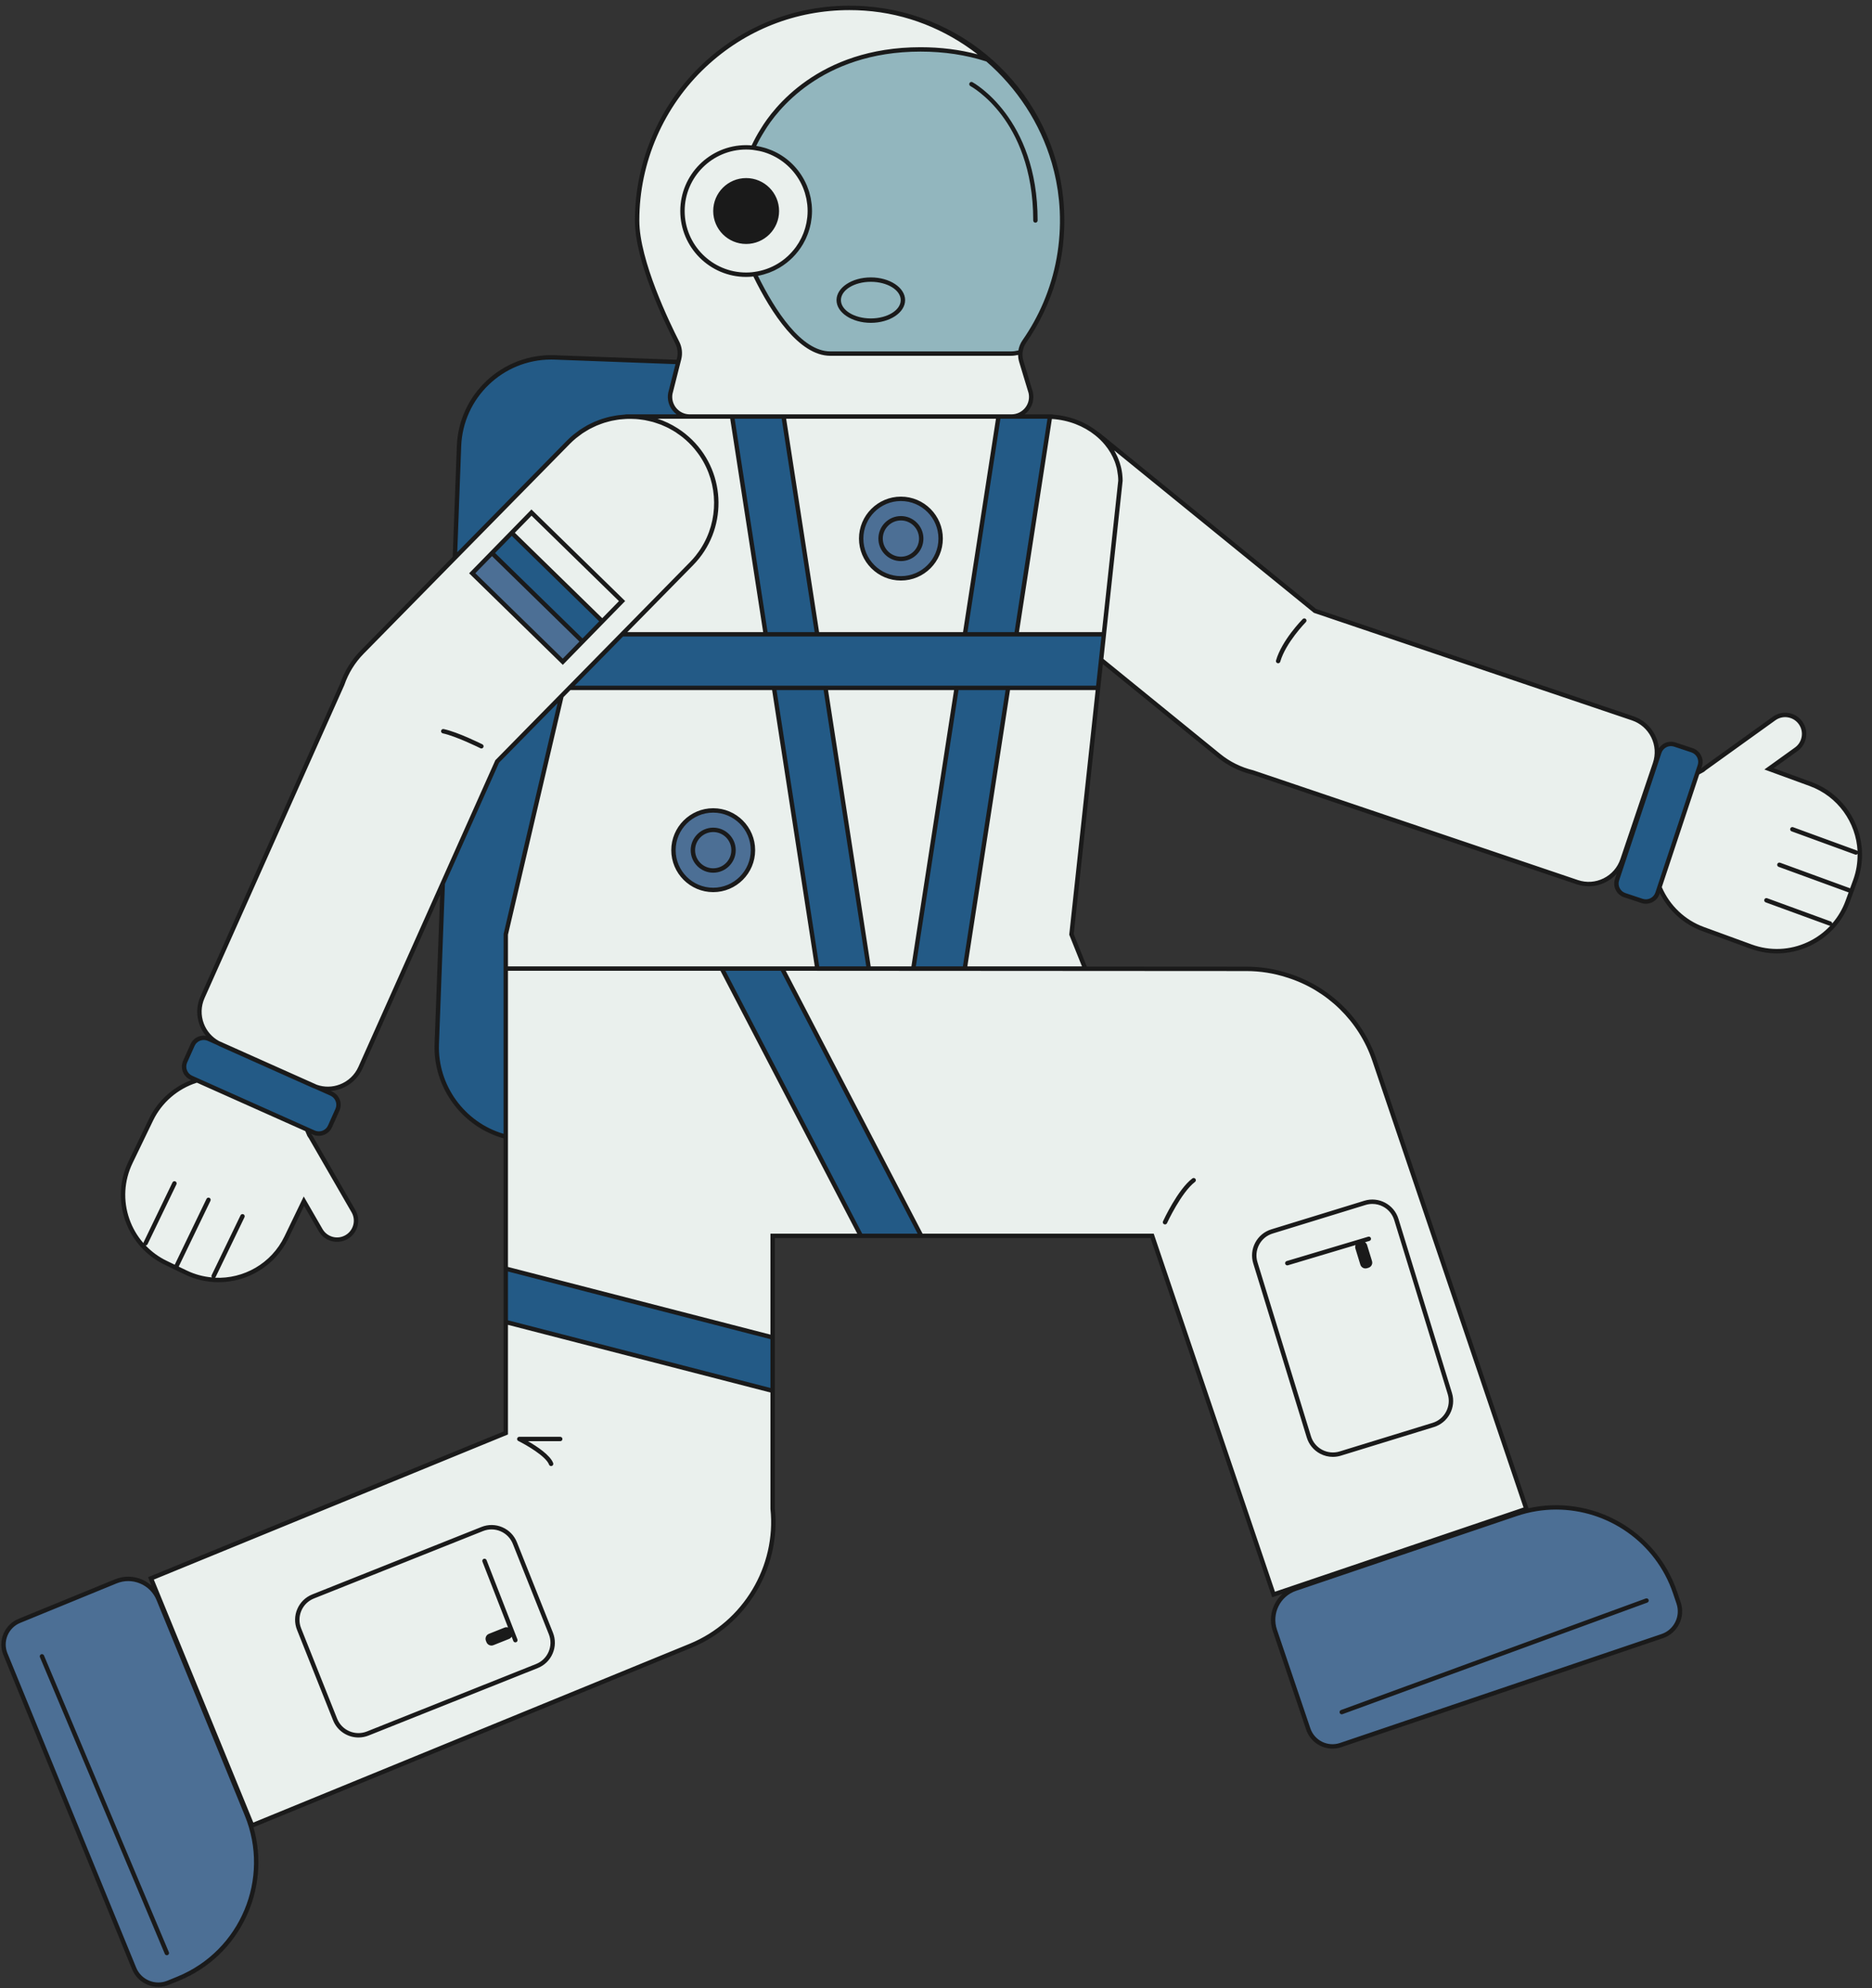 <?xml version="1.0" encoding="UTF-8" standalone="no"?><svg xmlns="http://www.w3.org/2000/svg" xmlns:xlink="http://www.w3.org/1999/xlink" fill="#000000" height="452.6" preserveAspectRatio="xMidYMid meet" version="1" viewBox="-0.3 -1.3 426.3 452.6" width="426.3" zoomAndPan="magnify"><rect x="-0.3" y="-1.3" width="426.3" height="452.6" fill="#333333" stroke="none"/><g id="change1_1"><path d="M157.184,127.01l-44.258,45.03L81.783,241.76c-1.831,4.099-6.637,5.937-10.736,4.106l-21.11-9.43 c-4.099-1.831-5.937-6.637-4.106-10.736l31.801-71.193c0.926-2.675,2.424-5.198,4.541-7.351l46.928-47.747 c7.622-7.755,20.087-7.863,27.842-0.241v0C164.697,106.79,164.805,119.255,157.184,127.01z M153.928,76.688 c0.587,1.149,0.734,2.466,0.417,3.717l-1.987,7.827c-0.505,2.753,1.61,5.291,4.409,5.291h73.28c2.859,0,4.988-2.641,4.38-5.435 l-2.157-7.127c-0.464-1.534-0.217-3.199,0.697-4.515c5.811-8.372,9.054-18.66,8.565-29.731 C240.457,22.34,220.952,2.297,196.614,0.62c-28.279-1.949-51.826,20.414-51.826,48.277 C144.788,57.951,151.448,71.833,153.928,76.688z M312.68,240.012c-3.24-9.566-10.779-16.455-19.733-19.256 c-2.967-0.967-6.131-1.496-9.42-1.496l-107.878-0.066h-60.774v105.723l-80.8,33.099l23.037,56.238l99.827-40.893 c12.77-5.231,20.057-18.161,18.709-31.225v-62.102h86.421l27.653,81.651l57.562-19.495L312.68,240.012z M371.486,162.218 l-72.337-24.453l-48.99-39.83c-0.259-0.211-0.533-0.39-0.799-0.586c3.368,2.672,5.494,6.506,5.494,10.782l-4.403,40.788 l26.815,21.801c2.343,1.905,4.995,3.159,7.745,3.83l73.866,24.97c4.252,1.438,8.865-0.844,10.302-5.097l7.404-21.903 C378.02,168.268,375.738,163.655,371.486,162.218z M254.853,108.131c0-8.068-7.524-14.609-16.805-14.609h-95.604l-0.007,0.031 c5.214-0.186,10.491,1.669,14.506,5.615v0c7.755,7.622,7.863,20.087,0.241,27.842l-29.618,30.135l-12.689,54.264v7.784h131.956 l-3.127-7.784L254.853,108.131z M80.199,274.42l-9.749-16.886c-0.079-0.137-0.18-0.252-0.271-0.377 c-0.173-0.456-0.37-0.902-0.581-1.342l-25.028-11.18c-4.419,1.348-8.289,4.447-10.456,8.936l-4.676,9.69 c-4.117,8.533-0.538,18.788,7.994,22.905l4.594,2.217c8.533,4.117,18.788,0.538,22.905-7.994l3.98-8.249l3.809,6.598 c1.192,2.065,3.833,2.773,5.898,1.58C80.684,279.126,81.391,276.485,80.199,274.42z M411.965,177.162l-9.412-3.438l6.187-4.445 c1.937-1.391,2.378-4.089,0.987-6.026c-1.391-1.937-4.089-2.379-6.026-0.987l-15.835,11.376c-0.128,0.092-0.233,0.204-0.348,0.307 c-0.436,0.217-0.861,0.458-1.278,0.711l-8.641,26.014c1.779,4.264,5.248,7.807,9.93,9.517l10.915,3.987 c8.899,3.25,18.748-1.329,21.999-10.228l1.75-4.791C425.443,190.262,420.864,180.413,411.965,177.162z" fill="#eaf0ed"/></g><g id="change2_1"><path d="M71.174,256.52l-27.901-12.463c-1.406-0.628-2.037-2.277-1.409-3.683l1.685-3.772 c0.628-1.406,2.277-2.037,3.683-1.409l27.901,12.463c1.406,0.628,2.037,2.277,1.409,3.683l-1.685,3.772 C74.229,256.517,72.58,257.148,71.174,256.52z M385.017,169.497l-3.92-1.302c-1.461-0.485-3.04,0.306-3.525,1.767l-9.633,29 c-0.485,1.461,0.306,3.04,1.767,3.525l3.92,1.302c1.461,0.485,3.04-0.306,3.525-1.767l9.633-29 C387.27,171.561,386.479,169.983,385.017,169.497z M129.101,99.41c3.676-3.74,8.479-5.683,13.335-5.857l0,0l0.007-0.031h73.161l0,0 h-58.838c-2.799,0-4.914-2.537-4.409-5.291l1.807-7.117l-28.175-1.049c-11.586-0.431-21.327,8.611-21.759,20.197l-0.946,25.414 L129.101,99.41z M100.526,199.802l-1.362,36.573c-0.374,10.038,6.37,18.681,15.712,21.094v-38.276v-7.784l12.689-54.264 l29.618-30.135l-44.258,45.03L100.526,199.802z M155.402,97.805c-0.126-0.101-0.261-0.184-0.39-0.281 C155.14,97.621,155.275,97.704,155.402,97.805z M149.982,94.76c0.062,0.023,0.126,0.04,0.188,0.064 C150.108,94.801,150.044,94.783,149.982,94.76z M148.197,94.194c0.026,0.007,0.052,0.011,0.077,0.018 C148.249,94.205,148.223,94.201,148.197,94.194z M153.75,96.625c-0.124-0.079-0.254-0.143-0.379-0.219 C153.496,96.482,153.626,96.546,153.75,96.625z M151.707,95.496c0.097,0.047,0.197,0.085,0.294,0.133 C151.904,95.581,151.804,95.543,151.707,95.496z M141.373,143.097l-11.985,12.194h120.374l1.316-12.194H141.373z M185.798,143.097 l-7.657-49.574h-11.724l7.657,49.574H185.798z M175.957,155.291l9.87,63.902h11.725l-9.87-63.902H175.957z M231.159,143.097 l7.657-49.574h-11.724l-7.657,49.574H231.159z M217.551,155.291l-9.87,63.902h11.725l9.87-63.902H217.551z M111.737,124.595 l20.621,20.147l4.498-4.605l-20.621-20.147L111.737,124.595z M177.811,219.193H164.07l31.676,60.845h13.741L177.811,219.193z M114.876,287.504v12.145l60.774,15.663v-12.145L114.876,287.504z" fill="#235a86"/></g><g id="change3_1"><path d="M213.909,121.307c0,4.998-4.052,9.05-9.05,9.05c-4.998,0-9.05-4.052-9.05-9.05 c0-4.998,4.052-9.05,9.05-9.05C209.858,112.258,213.909,116.309,213.909,121.307z M162.116,183.19c-4.998,0-9.05,4.052-9.05,9.05 s4.052,9.05,9.05,9.05s9.05-4.052,9.05-9.05S167.114,183.19,162.116,183.19z M107.238,129.2l20.621,20.147l4.498-4.605 l-20.621-20.147L107.238,129.2z M38.01,450.062l2.286-0.936c14.611-5.985,21.604-22.682,15.618-37.293l-20.097-49.061 c-1.564-3.819-5.929-5.647-9.748-4.082l-21.957,8.994c-2.971,1.217-4.392,4.611-3.175,7.582l29.307,71.544 C31.491,449.852,34.968,451.308,38.01,450.062z M381.958,363.608l-0.792-2.34c-5.065-14.955-21.294-22.973-36.249-17.908 L294.7,360.367c-3.909,1.324-6.005,5.566-4.681,9.475l7.611,22.474c1.03,3.04,4.329,4.67,7.37,3.641l73.229-24.801 C381.343,370.101,383.012,366.722,381.958,363.608z" fill="#4c6f95"/></g><g id="change4_1"><path d="M241.531,46.712c-0.602-13.641-6.979-25.922-16.743-34.39c-4.32-1.44-9.429-2.376-15.454-2.376 c-25.738,0-35.269,17.242-36.006,18.403c-0.818,1.29-1.536,2.618-2.159,3.975c7.277,0.776,12.947,6.931,12.947,14.414 c0,7.346-5.467,13.4-12.552,14.354c0.059,0.124,0.109,0.25,0.169,0.374c4.174,8.503,10.266,17.728,17.051,17.728h41.163 c0.718,0,1.427-0.123,2.128-0.318c0.089-0.863,0.383-1.702,0.89-2.432C238.777,68.072,242.019,57.784,241.531,46.712z" fill="#92b6be"/></g><g id="change5_1"><path d="M169.616,54.239c-4.142,0-7.5-3.358-7.5-7.5c0-4.142,3.358-7.5,7.5-7.5s7.5,3.358,7.5,7.5 C177.116,50.881,173.759,54.239,169.616,54.239z M422.662,199.332l-0.875,2.395c0,0,0,0,0,0s0,0,0,0l-0.875,2.395 c-1.618,4.43-4.863,7.964-9.14,9.952c-2.369,1.101-4.896,1.655-7.433,1.655c-2.043,0-4.091-0.359-6.067-1.081l-10.916-3.986 c-4.203-1.535-7.658-4.66-9.673-8.656l-0.058,0.173c-0.277,0.833-0.861,1.509-1.646,1.903c-0.465,0.233-0.966,0.351-1.471,0.351 c-0.349,0-0.699-0.056-1.039-0.169l-3.921-1.302c-1.721-0.572-2.656-2.437-2.085-4.158l0.39-1.175 c-0.714,0.783-1.571,1.439-2.549,1.923c-1.208,0.598-2.51,0.899-3.818,0.899c-0.93,0-1.863-0.152-2.771-0.459l-73.866-24.97 c-2.907-0.707-5.579-2.028-7.9-3.915l-26.101-21.222l-0.36,3.334l-0.277,2.57h0l-5.996,55.548l2.971,7.398l36.341,0.022 c3.257,0,6.479,0.512,9.575,1.521c9.398,2.941,16.897,10.257,20.052,19.572l34.61,102.196c14.311-3.194,29.067,4.867,33.874,19.061 l0.792,2.339c1.142,3.37-0.672,7.041-4.042,8.183l-73.229,24.801c-0.669,0.227-1.35,0.334-2.02,0.334 c-2.633,0-5.095-1.66-5.984-4.288l-7.611-22.474c-1.051-3.105-0.07-6.416,2.222-8.484l-2.357,0.798l-27.698-81.784h-51.404 l0.003,0.006h-14.868l-0.003-0.006h-19.29v22.246v13.178v26.178c1.393,13.479-6.427,26.529-19.02,31.688l-99.707,40.845 c4.036,14.062-3.093,29.251-16.937,34.922l-2.286,0.936c-0.79,0.323-1.619,0.485-2.447,0.485c-0.845,0-1.689-0.168-2.492-0.504 c-1.59-0.666-2.826-1.911-3.479-3.507L0.474,375.454c-0.639-1.56-0.632-3.275,0.019-4.83c0.651-1.556,1.87-2.764,3.43-3.403 l21.957-8.995c1.971-0.807,4.138-0.799,6.102,0.024c0.83,0.348,1.576,0.83,2.229,1.412l-0.787-1.921l80.952-33.161v-24.544v-13.178 v-29.02c-9.49-2.641-16.08-11.604-15.711-21.482l1.265-33.995l-17.69,39.603c-0.94,2.104-2.643,3.717-4.795,4.54 c-0.796,0.304-1.619,0.482-2.446,0.545l0.339,0.151c0.802,0.357,1.417,1.007,1.73,1.827c0.313,0.82,0.289,1.714-0.069,2.516 l-1.685,3.772c-0.358,0.802-1.007,1.416-1.828,1.73c-0.381,0.146-0.779,0.219-1.175,0.219c-0.456,0-0.911-0.096-1.34-0.288 l-0.401-0.179c0.015,0.039,0.035,0.076,0.05,0.116l0.041,0.054c0.078,0.102,0.155,0.203,0.221,0.316l9.75,16.888 c0.644,1.114,0.814,2.413,0.481,3.656s-1.13,2.282-2.245,2.925c-2.3,1.33-5.253,0.538-6.582-1.763l-3.336-5.779l-3.57,7.398 c-3.041,6.301-9.359,9.979-15.928,9.979c-2.57,0-5.179-0.562-7.645-1.753l-4.594-2.217c-4.247-2.049-7.442-5.63-8.996-10.082 c-1.554-4.452-1.281-9.243,0.769-13.491l4.676-9.69c1.944-4.029,5.398-7.158,9.574-8.766l-0.168-0.075 c-0.802-0.357-1.417-1.007-1.73-1.827c-0.313-0.82-0.289-1.714,0.069-2.516l1.685-3.772c0.358-0.802,1.007-1.416,1.828-1.729 c0.543-0.209,1.118-0.254,1.678-0.166c-0.586-0.712-1.066-1.517-1.405-2.403c-0.823-2.153-0.759-4.497,0.181-6.602l31.801-71.193 c0.977-2.828,2.544-5.364,4.641-7.498l20.976-21.342l0.939-25.22c0.441-11.843,10.437-21.118,22.277-20.678l27.771,1.034 l0.081-0.318c0.288-1.132,0.153-2.327-0.377-3.366c-2.765-5.413-9.195-18.979-9.195-28.019c0-13.502,5.664-26.533,15.538-35.75 c10.013-9.347,23.09-13.972,36.822-13.026C220.576,1.77,239.587,20.5,241.85,44.156c0.002,0.022,0.005,0.044,0.008,0.066 c0.077,0.818,0.138,1.64,0.174,2.469c0.477,10.807-2.517,21.194-8.654,30.039c-0.443,0.639-0.721,1.398-0.804,2.198l-0.031,0.312 c-0.019,0.523,0.048,1.055,0.205,1.575l2.157,7.127c0.332,1.519-0.028,3.044-0.979,4.224c-0.263,0.327-0.565,0.611-0.891,0.856 h5.014h1.352l-0.009,0.059c3.936,0.266,7.498,1.685,10.259,3.871l0.005-0.007l0.263,0.188c0.188,0.133,0.376,0.266,0.557,0.413 l48.92,39.773l72.252,24.424c2.184,0.738,3.948,2.282,4.971,4.348c0.469,0.947,0.746,1.952,0.848,2.973 c0.315-0.489,0.746-0.895,1.28-1.162c0.784-0.394,1.678-0.458,2.51-0.181l3.921,1.302c1.721,0.572,2.655,2.437,2.084,4.158 l-0.138,0.416c0.037-0.019,0.072-0.043,0.11-0.061l0.05-0.046c0.094-0.088,0.188-0.175,0.295-0.252l15.834-11.376 c1.045-0.75,2.321-1.047,3.59-0.842c1.27,0.208,2.383,0.898,3.134,1.943c0.751,1.045,1.05,2.32,0.842,3.59 c-0.208,1.27-0.898,2.383-1.943,3.134l-5.419,3.893l8.523,3.113C421.279,180.032,426.002,190.188,422.662,199.332z M70.017,257.784 c-0.043-0.074-0.096-0.141-0.147-0.207l-0.158-0.242c-0.146-0.385-0.311-0.765-0.486-1.139l-24.688-11.027 c-4.366,1.385-7.994,4.518-9.974,8.62l-4.676,9.69c-1.933,4.006-2.191,8.526-0.725,12.727c0.715,2.049,1.804,3.897,3.192,5.482 c0.004-0.061,0.018-0.122,0.046-0.181l6.577-13.63c0.12-0.247,0.42-0.353,0.667-0.232c0.249,0.12,0.353,0.419,0.233,0.667 l-6.577,13.631c-0.084,0.175-0.259,0.276-0.442,0.28c1.36,1.421,2.966,2.613,4.79,3.494l1.846,0.891l7.233-14.99 c0.12-0.247,0.42-0.354,0.667-0.232c0.249,0.12,0.353,0.419,0.233,0.668l-7.233,14.989l1.846,0.891 c1.848,0.891,3.781,1.39,5.713,1.566c-0.106-0.144-0.137-0.338-0.053-0.511l6.577-13.629c0.12-0.247,0.42-0.354,0.667-0.232 c0.249,0.12,0.353,0.419,0.233,0.668l-6.577,13.629c-0.03,0.061-0.081,0.101-0.129,0.143c6.471,0.305,12.817-3.201,15.807-9.395 l4.391-9.1l4.281,7.416c1.053,1.821,3.391,2.448,5.215,1.397c0.883-0.511,1.515-1.334,1.779-2.318 c0.264-0.985,0.128-2.014-0.382-2.897L70.017,257.784z M239.237,94.074l-7.495,48.523h18.887l3.476-32.197l0.248-2.295 c-0.002-0.774-0.095-1.529-0.236-2.269c-0.039-0.201-0.063-0.404-0.112-0.603c-0.024-0.099-0.061-0.194-0.088-0.292 c-0.104-0.38-0.213-0.759-0.353-1.131c0-0.001-0.001-0.002-0.001-0.002c-0.516-1.369-1.277-2.672-2.255-3.855 c-0.011-0.014-0.023-0.026-0.035-0.04c-0.31-0.372-0.642-0.732-0.994-1.079c-0.034-0.034-0.07-0.066-0.105-0.1 c-0.336-0.324-0.69-0.637-1.062-0.935C246.476,95.682,243.039,94.313,239.237,94.074z M250.205,146.526l0.316-2.929h-18.933 h-12.736h-32.471h-12.736h-32.061l-11.002,11.194h44.793h12.736h29.012h12.736h19.454L250.205,146.526z M208.659,279.533 l-31.151-59.839l-1.859-0.001h-10.754l31.151,59.84H208.659z M157.54,127.361l-14.974,15.236h30.924l-7.503-48.575h-9.221h-7.334 c1.602,0.52,3.127,1.249,4.554,2.161c0.01,0.006,0.02,0.011,0.03,0.017c0.001,0.001,0.002,0.001,0.003,0.002l-0.001,0.001 c0.006,0.004,0.012,0.008,0.018,0.011c0.047,0.03,0.093,0.06,0.139,0.09c0.515,0.337,1.017,0.696,1.503,1.083 c0.011,0.009,0.023,0.016,0.034,0.025l0,0c0.049,0.039,0.095,0.082,0.144,0.122c0.494,0.402,0.976,0.823,1.437,1.276 C165.232,106.615,165.343,119.421,157.54,127.361z M177.712,94.022h-10.713l7.503,48.575h10.713L177.712,94.022z M186.227,142.597 h32.78l7.503-48.575h-10.904h-36.881L186.227,142.597z M115.376,218.693h47.87h12.403h2.465h7.13l-9.715-62.902h-45.93 l-1.578,1.605l-12.645,54.071V218.693z M187.253,155.791H176.54l9.716,62.902h10.713L187.253,155.791z M197.98,218.693h9.272 l9.715-62.902h-28.703L197.98,218.693z M218.977,218.693l9.716-62.902H217.98l-9.716,62.902H218.977z M230.046,94.022h-2.525 l-7.503,48.575h10.713l7.502-48.567c-0.062-0.001-0.122-0.008-0.184-0.008H230.046z M237.279,67.628 c2.788-6.531,4.074-13.615,3.752-20.894c-0.035-0.784-0.091-1.566-0.165-2.346c-0.022-0.231-0.055-0.459-0.081-0.689 c-0.059-0.533-0.119-1.066-0.196-1.596c-0.051-0.351-0.115-0.698-0.174-1.046c-0.066-0.393-0.131-0.787-0.207-1.178 c-0.088-0.447-0.187-0.891-0.287-1.334c-0.06-0.268-0.119-0.537-0.184-0.804c-0.136-0.555-0.282-1.107-0.438-1.656 c-0.034-0.122-0.068-0.243-0.103-0.365c-2.637-8.994-7.905-16.984-14.884-23.024c-4.593-1.491-9.628-2.25-14.977-2.25 c-22.796,0-32.913,13.766-35.47,17.985l-0.113,0.186c-0.669,1.055-1.286,2.162-1.837,3.299c0.122,0.019,0.238,0.05,0.358,0.072 c0.22,0.039,0.438,0.082,0.654,0.131c0.282,0.063,0.56,0.137,0.835,0.215c0.16,0.046,0.319,0.09,0.477,0.141 c0.36,0.116,0.712,0.247,1.058,0.388c0.068,0.028,0.138,0.052,0.205,0.081c3.133,1.33,5.687,3.682,7.287,6.627 c0.01,0.018,0.019,0.035,0.028,0.053c0.207,0.384,0.397,0.778,0.57,1.181c0.027,0.063,0.055,0.126,0.081,0.19 c0.149,0.359,0.282,0.726,0.403,1.098c0.033,0.1,0.067,0.2,0.098,0.301c0.103,0.344,0.191,0.693,0.27,1.046 c0.029,0.127,0.062,0.252,0.087,0.38c0.068,0.349,0.118,0.703,0.162,1.059c0.016,0.13,0.04,0.258,0.053,0.389 c0.047,0.484,0.074,0.973,0.074,1.469c0,0.483-0.027,0.96-0.073,1.433c-0.019,0.198-0.053,0.391-0.08,0.587 c-0.036,0.264-0.071,0.528-0.121,0.788c-0.048,0.25-0.109,0.495-0.169,0.74c-0.047,0.192-0.093,0.384-0.148,0.573 c-0.08,0.28-0.171,0.554-0.267,0.826c-0.05,0.14-0.1,0.28-0.153,0.418c-0.116,0.301-0.24,0.597-0.375,0.889 c-0.043,0.093-0.088,0.184-0.133,0.276c-0.157,0.323-0.322,0.641-0.501,0.951c-0.02,0.034-0.041,0.067-0.061,0.101 c-1.281,2.175-3.092,3.995-5.259,5.29c-0.038,0.022-0.074,0.046-0.112,0.068c-0.33,0.194-0.669,0.372-1.015,0.541 c-0.057,0.028-0.113,0.055-0.17,0.082c-0.344,0.162-0.695,0.311-1.053,0.448c-0.055,0.021-0.111,0.041-0.167,0.061 c-0.371,0.136-0.747,0.26-1.131,0.367c-0.03,0.008-0.06,0.015-0.089,0.023c-0.408,0.111-0.82,0.208-1.24,0.285 c3.91,7.909,9.908,17.21,16.484,17.21h41.162c0.522,0,1.07-0.071,1.669-0.216c0.136-0.823,0.45-1.615,0.938-2.32 C234.434,73.451,236.012,70.597,237.279,67.628z M170.946,60.671l0.551-0.074c3.865-0.52,7.197-2.616,9.384-5.581 c0.019-0.026,0.038-0.051,0.057-0.076c0.216-0.297,0.419-0.604,0.611-0.918c0.032-0.052,0.064-0.104,0.095-0.157 c0.177-0.296,0.341-0.599,0.496-0.909c0.04-0.081,0.079-0.163,0.118-0.244c0.138-0.29,0.268-0.585,0.386-0.885 c0.045-0.115,0.086-0.232,0.128-0.349c0.101-0.277,0.197-0.556,0.28-0.84c0.047-0.16,0.084-0.324,0.125-0.487 c0.064-0.252,0.129-0.503,0.179-0.759c0.045-0.231,0.074-0.467,0.107-0.702c0.028-0.199,0.064-0.397,0.084-0.598 c0.043-0.446,0.069-0.897,0.069-1.354c0-0.469-0.025-0.932-0.07-1.389c-0.011-0.116-0.034-0.228-0.048-0.343 c-0.043-0.344-0.089-0.687-0.157-1.023c-0.021-0.108-0.052-0.212-0.076-0.319c-0.077-0.344-0.161-0.686-0.263-1.02 c-0.024-0.08-0.054-0.158-0.08-0.237c-0.117-0.36-0.244-0.716-0.39-1.063c-0.02-0.049-0.043-0.096-0.064-0.144 c-0.163-0.378-0.34-0.749-0.535-1.109c-0.009-0.016-0.018-0.033-0.027-0.049c-1.721-3.146-4.614-5.561-8.088-6.657 c-0.017-0.005-0.033-0.012-0.05-0.018c-0.376-0.117-0.762-0.211-1.151-0.297c-0.295-0.064-0.597-0.111-0.899-0.157 c-0.206-0.031-0.408-0.072-0.617-0.094l-0.103-0.011c-0.455-0.045-0.916-0.07-1.383-0.07c-7.72,0-14,6.28-14,14s6.28,14,14,14 C170.065,60.739,170.508,60.713,170.946,60.671z M154.374,76.461c0.641,1.255,0.803,2.7,0.456,4.067l-1.987,7.827 c-0.207,1.133,0.105,2.324,0.864,3.235c0.759,0.91,1.874,1.433,3.06,1.433h9.067h12.736h37.035h11.059h3.383 c1.211,0,2.342-0.541,3.102-1.484s1.047-2.162,0.79-3.345l-2.147-7.089c-0.16-0.53-0.234-1.068-0.243-1.603 c-0.557,0.116-1.093,0.193-1.6,0.193h-41.162c-7.158,0-13.467-9.792-17.5-18.007l-0.021-0.044c-0.542,0.06-1.091,0.096-1.649,0.096 c-8.271,0-15-6.729-15-15s6.729-15,15-15c0.424,0,0.841,0.029,1.256,0.064c0.605-1.283,1.283-2.536,2.035-3.721l0.103-0.167 c2.626-4.333,13.007-18.467,36.325-18.467c4.582,0,8.94,0.554,13.001,1.632c-7.273-5.662-16.162-9.299-25.756-9.96 C195.43,1.039,194.284,1,193.145,1c-12.187,0-23.667,4.505-32.636,12.877c-9.673,9.029-15.221,21.793-15.221,35.02 C145.288,57.968,152.242,72.288,154.374,76.461z M128.744,99.059c0.463-0.471,0.948-0.913,1.449-1.333 c0.196-0.164,0.403-0.308,0.603-0.463c0.31-0.24,0.618-0.483,0.94-0.704c0.253-0.173,0.515-0.327,0.774-0.487 c0.283-0.176,0.564-0.354,0.856-0.515c0.289-0.16,0.584-0.301,0.879-0.446c0.272-0.133,0.543-0.268,0.821-0.389 c0.321-0.14,0.646-0.263,0.973-0.385c0.26-0.097,0.519-0.195,0.784-0.281c0.354-0.116,0.711-0.217,1.07-0.313 c0.241-0.064,0.482-0.128,0.726-0.184c0.391-0.089,0.783-0.163,1.177-0.229c0.217-0.036,0.434-0.071,0.653-0.1 c0.423-0.057,0.847-0.098,1.272-0.128c0.105-0.007,0.208-0.026,0.313-0.031l0.004-0.018l0.404-0.031h11.327 c-0.004-0.003-0.007-0.007-0.011-0.01c-0.299-0.227-0.576-0.487-0.821-0.782c-0.949-1.14-1.34-2.629-1.073-4.088l1.662-6.55 l-27.557-1.026c-0.258-0.009-0.516-0.014-0.773-0.014c-10.95,0-20.057,8.696-20.468,19.73l-0.897,24.125L128.744,99.059z M74.929,248.113l-3.523-1.574c-0.188-0.069-0.378-0.134-0.563-0.217l-21.11-9.43c-0.201-0.09-0.393-0.192-0.584-0.296 l-2.121-0.948c-0.558-0.248-1.179-0.267-1.75-0.048s-1.023,0.646-1.272,1.204l-1.685,3.772c-0.25,0.558-0.267,1.18-0.048,1.75 c0.219,0.571,0.646,1.022,1.205,1.271l23.945,10.697l2.546,1.137l0,0l1.41,0.63c0.558,0.248,1.179,0.266,1.75,0.048 c0.571-0.219,1.023-0.646,1.272-1.204l1.685-3.772c0.25-0.558,0.267-1.18,0.048-1.75C75.915,248.813,75.488,248.362,74.929,248.113 z M112.506,171.754l0.063-0.064l44.258-45.03c0.46-0.468,0.89-0.954,1.292-1.456c0.061-0.076,0.112-0.158,0.172-0.235 c0.339-0.436,0.667-0.877,0.962-1.334c0.01-0.016,0.019-0.034,0.029-0.05c4.113-6.395,4.041-14.702-0.181-21.026 c-0.011-0.017-0.021-0.035-0.032-0.052c-0.304-0.452-0.64-0.889-0.987-1.32c-0.06-0.075-0.112-0.155-0.174-0.229 c-0.411-0.494-0.85-0.973-1.318-1.433c-0.467-0.459-0.953-0.889-1.455-1.293c-0.388-0.311-0.793-0.591-1.198-0.867 c-0.117-0.08-0.227-0.172-0.345-0.249c-0.426-0.277-0.866-0.522-1.308-0.762c-0.109-0.059-0.213-0.129-0.323-0.186 c-0.392-0.203-0.795-0.374-1.197-0.548c-0.176-0.076-0.346-0.164-0.524-0.234c-0.332-0.132-0.671-0.236-1.008-0.348 c-0.268-0.089-0.532-0.188-0.805-0.265c-0.261-0.074-0.525-0.127-0.788-0.19c-0.368-0.087-0.735-0.178-1.109-0.244 c-0.191-0.034-0.384-0.054-0.576-0.082c-0.456-0.066-0.914-0.126-1.378-0.159c-0.145-0.011-0.289-0.013-0.434-0.02 c-0.498-0.025-0.998-0.035-1.503-0.023c-0.175,0.005-0.349,0.016-0.523,0.025c-0.435,0.023-0.867,0.056-1.296,0.107 c-0.193,0.023-0.385,0.055-0.578,0.084c-0.405,0.061-0.809,0.13-1.207,0.216c-0.219,0.048-0.435,0.105-0.653,0.161 c-0.368,0.093-0.734,0.19-1.095,0.305c-0.241,0.077-0.479,0.167-0.718,0.254c-0.331,0.12-0.663,0.24-0.987,0.379 c-0.259,0.11-0.511,0.237-0.766,0.359c-0.296,0.142-0.594,0.281-0.883,0.439c-0.275,0.151-0.542,0.32-0.812,0.485 c-0.257,0.157-0.518,0.307-0.767,0.477c-0.309,0.21-0.605,0.444-0.904,0.673c-0.197,0.152-0.401,0.292-0.592,0.452 c-0.483,0.403-0.953,0.83-1.403,1.288l-46.928,47.748c-1.992,2.026-3.48,4.437-4.425,7.164l-31.817,71.233 c-0.831,1.86-0.888,3.933-0.16,5.836c0.65,1.701,1.862,3.08,3.439,3.948l22.298,9.96c1.695,0.591,3.525,0.569,5.222-0.08 c1.903-0.728,3.408-2.153,4.239-4.014L112.506,171.754z M114.376,256.812v-38.119h0.002l0.012-7.397l12.284-52.529l-13.327,13.56 l-12.324,27.59l-1.358,36.477C99.317,245.721,105.469,254.204,114.376,256.812z M115.376,299.261l59.773,15.405v-11.111 l-59.773-15.405V299.261z M55.452,412.022l-20.098-49.062c-0.706-1.724-2.041-3.069-3.759-3.789 c-0.868-0.363-1.78-0.545-2.693-0.545c-0.895,0-1.79,0.175-2.643,0.524l-21.957,8.995c-1.313,0.538-2.338,1.555-2.886,2.863 c-0.548,1.309-0.554,2.753-0.016,4.065l29.308,71.545c0.552,1.348,1.596,2.4,2.939,2.963c1.344,0.563,2.826,0.568,4.174,0.016 l2.286-0.936C54.439,442.792,61.323,426.355,55.452,412.022z M175.151,315.7l-59.775-15.406v24.958l-0.311,0.127l-80.337,32.909 L57.386,413.6l99.365-40.704c12.185-4.99,19.751-17.619,18.401-30.71L175.151,315.7z M194.919,279.533l-31.152-59.84h-48.391 v38.421v29.002l59.774,15.406l-0.001-22.989H194.919z M345.076,343.834l-50.217,17.007c-3.641,1.233-5.6,5.199-4.367,8.842 l7.611,22.474c0.939,2.774,3.961,4.265,6.736,3.327l73.229-24.801c1.379-0.467,2.494-1.443,3.14-2.75 c0.645-1.306,0.743-2.785,0.275-4.165l-0.792-2.339c-3.96-11.693-14.915-19.081-26.628-19.081 C351.083,342.348,348.053,342.826,345.076,343.834z M283.528,219.759l-104.892-0.064l31.151,59.838h52.642l27.608,81.517 l56.614-19.174l-34.444-101.704c-3.053-9.012-10.309-16.092-19.409-18.939C289.796,220.254,286.679,219.759,283.528,219.759z M249.205,155.791h-19.501l-9.715,62.902h26.103l-2.898-7.213l0.014-0.124L249.205,155.791z M368.705,194.263l7.404-21.903 c0.652-1.93,0.514-3.999-0.39-5.825s-2.464-3.191-4.395-3.844l-72.422-24.482l-0.07-0.057l-45.4-36.912 c0.104,0.176,0.197,0.356,0.293,0.535c0.155,0.29,0.3,0.583,0.434,0.883c0.082,0.182,0.158,0.366,0.231,0.55 c0.103,0.26,0.2,0.522,0.287,0.788c0.089,0.27,0.17,0.542,0.241,0.817c0.041,0.159,0.082,0.317,0.117,0.477 c0.086,0.389,0.155,0.781,0.206,1.177c0.013,0.101,0.021,0.203,0.032,0.305c0.047,0.45,0.079,0.902,0.079,1.358l-0.003,0.054 l-3.651,33.824l-0.722,6.694l26.604,21.629c2.205,1.793,4.745,3.048,7.548,3.732l73.908,24.982 c1.931,0.653,3.998,0.514,5.825-0.389C366.688,197.753,368.053,196.193,368.705,194.263z M377.095,200.605l0.029-0.087 l6.342-19.093l2.843-8.559c0.397-1.198-0.253-2.496-1.449-2.893l-3.921-1.302c-0.237-0.079-0.481-0.118-0.724-0.118 c-0.352,0-0.7,0.082-1.023,0.244c-0.547,0.274-0.954,0.744-1.146,1.324l-9.633,29c-0.397,1.197,0.253,2.495,1.45,2.893l3.921,1.302 c0.582,0.192,1.201,0.148,1.747-0.126s0.953-0.744,1.146-1.324L377.095,200.605z M419.973,203.78l0.703-1.925l-15.941-5.822 c-0.259-0.095-0.393-0.382-0.298-0.641s0.383-0.392,0.642-0.298l15.94,5.822l0.703-1.925c0.713-1.952,1.018-3.952,0.991-5.916 c-0.095,0.114-0.219,0.196-0.367,0.196c-0.057,0-0.115-0.01-0.172-0.03l-14.486-5.292c-0.259-0.095-0.393-0.382-0.298-0.641 c0.095-0.26,0.381-0.393,0.642-0.298l14.486,5.292c0.078,0.029,0.14,0.078,0.193,0.136c-0.336-6.474-4.456-12.444-10.919-14.805 l-10.299-3.762l6.954-4.997c0.829-0.595,1.376-1.477,1.541-2.483c0.164-1.006-0.072-2.017-0.668-2.845 c-0.595-0.829-1.477-1.375-2.483-1.54c-1-0.166-2.015,0.071-2.844,0.667l-15.835,11.376c-0.07,0.05-0.13,0.108-0.189,0.165 l-0.228,0.184c-0.369,0.184-0.73,0.385-1.085,0.597l-8.523,25.66c1.81,4.207,5.288,7.507,9.567,9.069l10.916,3.986 c4.178,1.526,8.701,1.333,12.734-0.542c1.984-0.923,3.73-2.201,5.177-3.757c-0.03,0.006-0.055,0.027-0.086,0.027 c-0.057,0-0.115-0.01-0.172-0.03l-14.486-5.292c-0.259-0.095-0.393-0.382-0.298-0.641s0.381-0.393,0.642-0.298l14.486,5.292 c0.201,0.074,0.323,0.263,0.325,0.465C418.233,207.43,419.272,205.7,419.973,203.78z M285.101,286.325 c-0.489-1.587-0.329-3.27,0.448-4.737s2.08-2.545,3.668-3.032l21.172-6.51c3.274-1.008,6.765,0.84,7.771,4.116l12.185,39.632 c1.008,3.277-0.839,6.764-4.116,7.771l-21.173,6.51c-0.603,0.186-1.22,0.277-1.834,0.277c-1.001,0-1.993-0.244-2.903-0.727 c-1.468-0.777-2.545-2.08-3.032-3.668L285.101,286.325z M286.056,286.031l12.185,39.633c0.846,2.75,3.771,4.299,6.521,3.455 l21.173-6.51c1.332-0.41,2.425-1.313,3.077-2.546c0.652-1.231,0.786-2.644,0.377-3.977l-12.185-39.632 c-0.41-1.332-1.313-2.425-2.546-3.077c-0.764-0.404-1.596-0.609-2.437-0.609c-0.515,0-1.033,0.077-1.54,0.232l-21.172,6.51 c-1.332,0.41-2.425,1.313-3.077,2.545C285.78,283.288,285.647,284.699,286.056,286.031z M292.851,286.756 c0.047,0,0.096-0.007,0.144-0.021l15.403-4.603c-0.093,0.245-0.127,0.515-0.044,0.784l1.132,3.68 c0.198,0.644,0.88,1.005,1.523,0.807l0.325-0.1c0.644-0.198,1.005-0.88,0.807-1.523l-1.132-3.68 c-0.081-0.262-0.254-0.461-0.461-0.611l1.009-0.302c0.265-0.079,0.415-0.358,0.336-0.623c-0.08-0.264-0.355-0.412-0.623-0.336 l-18.562,5.547c-0.265,0.079-0.415,0.358-0.336,0.623C292.437,286.616,292.635,286.756,292.851,286.756z M117.412,349.783 l8.201,20.576c0.615,1.543,0.593,3.233-0.063,4.759c-0.656,1.526-1.868,2.705-3.411,3.32l-38.515,15.353 c-0.752,0.3-1.53,0.441-2.294,0.441c-2.473,0-4.815-1.483-5.785-3.916l-8.201-20.576c-0.615-1.543-0.593-3.233,0.063-4.759 c0.656-1.526,1.868-2.705,3.411-3.32l38.516-15.352c1.542-0.615,3.232-0.593,4.759,0.063 C115.618,347.029,116.797,348.24,117.412,349.783z M116.483,350.154c-0.516-1.295-1.506-2.312-2.786-2.862 c-1.281-0.55-2.699-0.57-3.994-0.053l-38.516,15.352c-1.295,0.516-2.312,1.505-2.862,2.785c-0.551,1.28-0.57,2.699-0.054,3.993 l8.201,20.576c1.066,2.674,4.107,3.982,6.78,2.916l38.515-15.353c1.295-0.516,2.312-1.505,2.862-2.785 c0.551-1.28,0.57-2.699,0.054-3.993L116.483,350.154z M109.849,353.563c-0.257,0.101-0.384,0.39-0.284,0.647l5.834,14.98 c-0.252-0.073-0.524-0.085-0.786,0.019l-3.577,1.426c-0.625,0.249-0.93,0.958-0.681,1.584l0.126,0.316 c0.249,0.625,0.958,0.93,1.584,0.681l3.577-1.426c0.255-0.102,0.439-0.291,0.572-0.509l0.382,0.982 c0.077,0.197,0.266,0.318,0.466,0.318c0.061,0,0.122-0.011,0.182-0.034c0.257-0.101,0.384-0.39,0.284-0.647l-7.031-18.053 C110.396,353.591,110.105,353.464,109.849,353.563z M195.31,121.307c0-5.266,4.284-9.55,9.549-9.55s9.55,4.284,9.55,9.55 s-4.284,9.549-9.55,9.549S195.31,126.573,195.31,121.307z M196.31,121.307c0,4.714,3.835,8.549,8.549,8.549 c4.715,0,8.55-3.835,8.55-8.549c0-4.714-3.835-8.55-8.55-8.55C200.146,112.758,196.31,116.593,196.31,121.307z M127.868,150.053 l-21.336-20.845l5.197-5.32l0,0l4.498-4.605l0,0l4.498-4.605l21.337,20.845l-7.097,7.264l-2.599,2.66l0,0L127.868,150.053z M122.397,134.311l9.953,9.724l1.9-1.945l1.9-1.945l-19.906-19.448l-3.8,3.889L122.397,134.311z M116.942,119.982l19.906,19.448 l3.8-3.889l-19.906-19.448L116.942,119.982z M127.851,148.639l3.8-3.889l-9.953-9.724l-9.953-9.724l-3.799,3.889L127.851,148.639z M199.733,121.307c0-2.827,2.3-5.127,5.127-5.127s5.127,2.3,5.127,5.127s-2.3,5.127-5.127,5.127S199.733,124.135,199.733,121.307z M200.733,121.307c0,2.275,1.852,4.127,4.127,4.127s4.127-1.852,4.127-4.127c0-2.276-1.852-4.127-4.127-4.127 S200.733,119.032,200.733,121.307z M162.116,201.789c-5.266,0-9.55-4.284-9.55-9.549s4.284-9.55,9.55-9.55s9.55,4.284,9.55,9.55 S167.382,201.789,162.116,201.789z M170.666,192.24c0-4.714-3.835-8.55-8.55-8.55s-8.55,3.835-8.55,8.55s3.835,8.549,8.55,8.549 S170.666,196.954,170.666,192.24z M167.243,192.24c0,2.827-2.3,5.127-5.127,5.127s-5.127-2.3-5.127-5.127s2.3-5.127,5.127-5.127 S167.243,189.412,167.243,192.24z M166.243,192.24c0-2.276-1.852-4.127-4.127-4.127s-4.127,1.852-4.127,4.127 c0,2.275,1.852,4.127,4.127,4.127S166.243,194.515,166.243,192.24z M304.779,388.625c0.074,0.202,0.266,0.328,0.47,0.328 c0.057,0,0.115-0.01,0.172-0.03l69.408-25.397c0.259-0.095,0.393-0.382,0.298-0.642c-0.095-0.258-0.382-0.392-0.642-0.298 l-69.408,25.397C304.818,388.078,304.684,388.365,304.779,388.625z M9.716,375.559c-0.107-0.254-0.402-0.372-0.655-0.267 c-0.255,0.107-0.374,0.4-0.267,0.655l28.439,67.55c0.081,0.19,0.266,0.306,0.461,0.306c0.065,0,0.131-0.013,0.194-0.039 c0.255-0.107,0.374-0.4,0.267-0.655L9.716,375.559z M109.549,168.14c-0.227-0.113-5.58-2.78-8.806-3.471 c-0.271-0.062-0.536,0.114-0.593,0.384c-0.058,0.27,0.114,0.536,0.384,0.593c3.101,0.665,8.514,3.36,8.568,3.388 c0.072,0.036,0.148,0.053,0.223,0.053c0.184,0,0.36-0.101,0.448-0.276C109.896,168.563,109.796,168.263,109.549,168.14z M117.734,326.733c1.703,0.841,6.281,3.448,6.999,5.386c0.075,0.201,0.266,0.326,0.469,0.326c0.058,0,0.117-0.01,0.174-0.031 c0.259-0.096,0.391-0.384,0.295-0.643c-0.677-1.828-3.741-3.836-5.738-4.986h7.344c0.276,0,0.5-0.224,0.5-0.5s-0.224-0.5-0.5-0.5 h-9.322c-0.232,0-0.434,0.16-0.487,0.387C117.416,326.397,117.526,326.631,117.734,326.733z M264.792,277.393 c0.067,0.031,0.139,0.046,0.209,0.046c0.188,0,0.37-0.108,0.454-0.291c0.032-0.07,3.25-7.017,6.374-9.386 c0.221-0.167,0.264-0.48,0.097-0.7c-0.168-0.221-0.482-0.262-0.7-0.097c-3.324,2.521-6.544,9.471-6.679,9.765 C264.432,276.981,264.541,277.278,264.792,277.393z M296.364,139.619c-0.194,0.197-4.767,4.863-6.082,9.436 c-0.076,0.266,0.077,0.542,0.342,0.619c0.047,0.013,0.093,0.02,0.139,0.02c0.218,0,0.418-0.143,0.48-0.362 c1.244-4.326,5.786-8.963,5.832-9.01c0.194-0.196,0.192-0.513-0.004-0.707C296.874,139.421,296.558,139.424,296.364,139.619z M205.817,67.021c0,2.851-3.503,5.17-7.809,5.17s-7.809-2.319-7.809-5.17s3.503-5.169,7.809-5.169S205.817,64.17,205.817,67.021z M204.817,67.021c0-2.299-3.054-4.169-6.809-4.169s-6.809,1.871-6.809,4.169c0,2.299,3.054,4.17,6.809,4.17 S204.817,69.32,204.817,67.021z M221.15,17.408c-0.244-0.127-0.547-0.035-0.675,0.209c-0.129,0.244-0.036,0.546,0.208,0.675 c0.036,0.019,3.624,1.953,7.162,6.669c3.265,4.352,7.155,12.037,7.146,23.929c0,0.276,0.224,0.5,0.5,0.5s0.5-0.224,0.5-0.5 C236.008,25.511,221.298,17.487,221.15,17.408z" fill="#1a1a1a"/></g></svg>